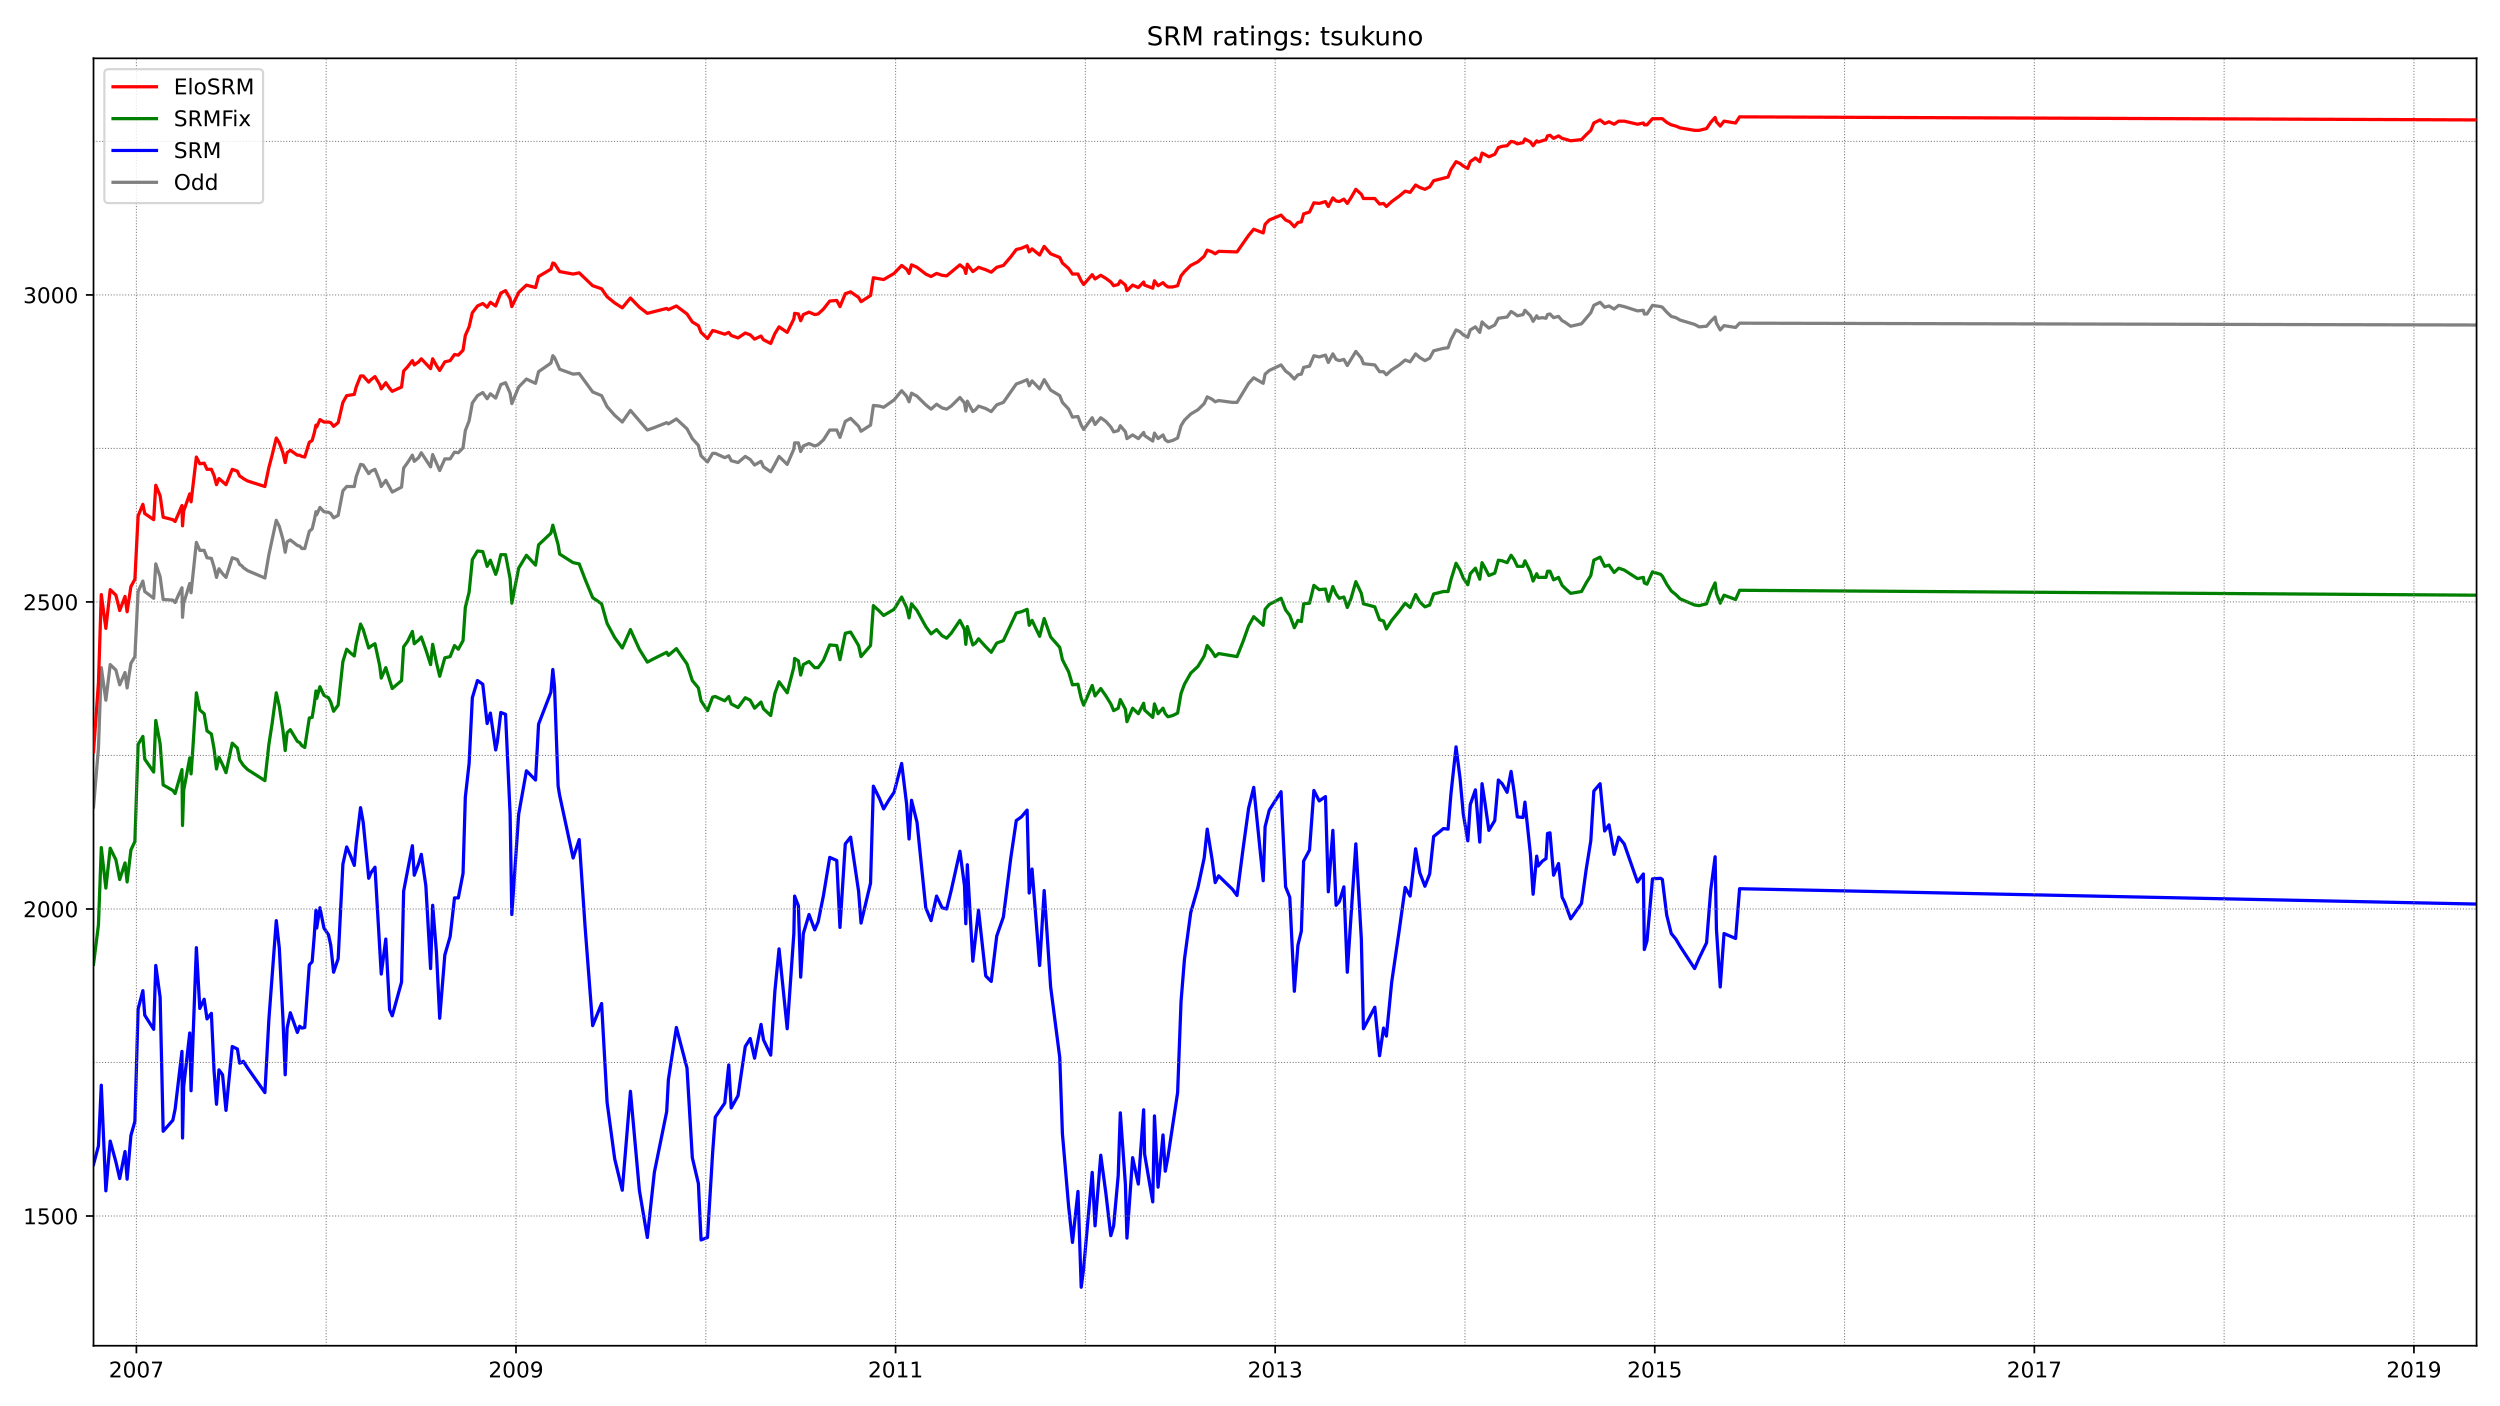 <?xml version="1.0" encoding="utf-8" standalone="no"?>
<!DOCTYPE svg PUBLIC "-//W3C//DTD SVG 1.1//EN"
  "http://www.w3.org/Graphics/SVG/1.1/DTD/svg11.dtd">
<!-- Created with matplotlib (https://matplotlib.org/) -->
<svg height="648pt" version="1.1" viewBox="0 0 1152 648" width="1152pt" xmlns="http://www.w3.org/2000/svg" xmlns:xlink="http://www.w3.org/1999/xlink">
 <defs>
  <style type="text/css">*{stroke-linecap:butt;stroke-linejoin:round;}</style>
 </defs>
 <g id="figure_1">
  <g id="patch_1">
   <path d="M 0 648 
L 1152 648 
L 1152 0 
L 0 0 
z
" style="fill:#ffffff;"/>
  </g>
  <g id="axes_1">
   <g id="patch_2">
    <path d="M 43.09 620.12 
L 1141.2 620.12 
L 1141.2 26.88 
L 43.09 26.88 
z
" style="fill:#ffffff;"/>
   </g>
   <g id="line2d_1">
    <path clip-path="url(#pfaadc621de)" d="M 43.09 371.885 
L 45.364 344.722 
L 46.676 307.655 
L 48.775 322.651 
L 50.786 306.24 
L 53.41 308.786 
L 55.159 315.577 
L 57.608 309.918 
L 58.57 316.992 
L 60.319 305.674 
L 62.156 302.561 
L 63.642 272.568 
L 65.829 267.758 
L 66.703 272.568 
L 70.814 275.681 
L 71.776 259.835 
L 73.787 265.778 
L 75.187 276.247 
L 79.647 276.53 
L 80.697 277.662 
L 82.446 273.7 
L 83.845 270.871 
L 84.107 284.452 
L 84.632 277.945 
L 87.431 268.89 
L 88.043 273.134 
L 90.492 249.932 
L 92.066 253.611 
L 94.077 253.611 
L 95.389 257.006 
L 97.401 257.289 
L 98.625 261.25 
L 99.762 266.06 
L 100.899 262.099 
L 102.561 264.363 
L 104.135 266.06 
L 107.021 257.006 
L 109.382 257.855 
L 110.432 260.118 
L 111.394 260.684 
L 112.094 261.533 
L 114.105 262.948 
L 122.064 266.343 
L 123.9 255.591 
L 127.311 239.746 
L 128.71 242.575 
L 130.372 248.517 
L 131.422 254.459 
L 132.296 249.649 
L 133.783 248.8 
L 137.019 251.347 
L 138.068 251.63 
L 139.118 252.762 
L 140.43 252.762 
L 142.529 244.839 
L 143.84 243.707 
L 144.802 239.746 
L 145.59 235.784 
L 145.939 237.199 
L 147.426 233.804 
L 149.263 235.784 
L 151.362 236.067 
L 152.411 236.633 
L 153.723 238.614 
L 155.822 237.482 
L 158.008 226.164 
L 159.758 224.183 
L 163.256 224.183 
L 164.13 219.656 
L 166.142 213.997 
L 167.366 214.28 
L 169.903 218.241 
L 170.952 217.11 
L 172.789 216.261 
L 174.975 221.637 
L 175.675 224.183 
L 177.774 221.354 
L 180.747 226.73 
L 185.033 224.466 
L 185.995 215.695 
L 187.831 213.148 
L 190.018 209.753 
L 190.892 212.582 
L 192.904 210.885 
L 194.128 208.621 
L 198.414 215.129 
L 199.376 209.47 
L 202.612 216.827 
L 204.973 211.45 
L 207.422 211.45 
L 209.433 208.338 
L 211.182 208.621 
L 213.369 206.357 
L 214.418 198.435 
L 216.167 193.907 
L 217.654 185.702 
L 220.015 182.306 
L 222.464 180.892 
L 224.476 183.721 
L 225.963 181.457 
L 228.411 183.438 
L 230.773 177.213 
L 232.959 176.364 
L 235.058 181.174 
L 235.845 185.985 
L 238.994 178.345 
L 242.579 174.667 
L 246.777 176.647 
L 248.177 171.271 
L 253.861 167.31 
L 254.736 163.914 
L 255.523 164.763 
L 257.884 170.139 
L 264.094 172.403 
L 266.892 172.12 
L 273.102 180.609 
L 277.212 182.306 
L 279.749 187.399 
L 283.247 191.361 
L 286.745 194.473 
L 290.506 189.097 
L 298.29 198.152 
L 301.525 197.02 
L 307.21 194.756 
L 307.997 195.322 
L 311.67 193.059 
L 316.568 197.586 
L 319.017 202.113 
L 321.815 205.225 
L 323.04 210.036 
L 326.013 212.865 
L 328.375 208.904 
L 329.599 208.904 
L 333.972 210.885 
L 335.809 210.036 
L 336.945 212.299 
L 340.094 213.148 
L 343.417 210.319 
L 345.691 211.733 
L 347.703 214.28 
L 350.676 212.582 
L 351.813 215.129 
L 355.137 217.392 
L 357.061 213.997 
L 358.985 210.319 
L 362.745 213.997 
L 365.806 206.923 
L 366.156 204.094 
L 367.905 204.094 
L 368.955 208.055 
L 370.179 205.508 
L 372.803 204.377 
L 375.427 205.508 
L 377.001 204.943 
L 379.45 202.679 
L 382.336 198.152 
L 385.572 198.152 
L 387.058 201.547 
L 389.507 194.19 
L 391.956 192.776 
L 395.629 196.454 
L 396.766 198.718 
L 401.139 195.888 
L 402.451 186.834 
L 405.249 187.116 
L 407.173 187.682 
L 411.984 184.287 
L 415.482 180.043 
L 417.756 182.589 
L 418.893 185.136 
L 420.03 181.174 
L 422.566 182.589 
L 426.589 186.551 
L 429.038 188.531 
L 431.574 186.268 
L 434.11 187.965 
L 436.209 188.531 
L 438.308 187.116 
L 442.331 183.155 
L 444.43 185.702 
L 445.042 189.38 
L 445.742 184.853 
L 448.278 189.663 
L 449.503 188.814 
L 450.902 187.116 
L 454.225 188.248 
L 456.762 189.663 
L 459.298 186.551 
L 462.359 185.419 
L 468.306 176.93 
L 470.667 176.081 
L 473.291 174.949 
L 474.253 177.779 
L 475.565 175.515 
L 479.063 179.194 
L 481.162 174.949 
L 484.136 179.76 
L 488.334 182.306 
L 489.558 185.419 
L 492.444 188.531 
L 494.193 192.21 
L 496.729 191.927 
L 498.216 195.888 
L 499.353 197.869 
L 503.289 192.493 
L 504.601 195.605 
L 507.224 192.493 
L 509.586 194.19 
L 511.859 196.737 
L 513.171 199.001 
L 515.27 198.435 
L 516.232 196.171 
L 518.594 199.001 
L 519.293 202.113 
L 521.917 200.415 
L 524.541 202.113 
L 526.99 199.283 
L 527.427 200.698 
L 531.187 203.245 
L 531.975 199.566 
L 533.636 202.113 
L 535.91 200.415 
L 536.96 202.679 
L 538.184 203.528 
L 540.37 202.962 
L 542.644 201.83 
L 544.219 196.171 
L 545.793 193.624 
L 548.679 190.795 
L 552.002 188.814 
L 554.888 185.985 
L 556.288 182.872 
L 558.562 184.004 
L 559.961 185.136 
L 561.535 184.57 
L 567.919 185.419 
L 570.018 185.419 
L 575.353 176.647 
L 577.715 174.101 
L 582.087 176.647 
L 582.962 172.403 
L 584.886 170.705 
L 590.308 168.159 
L 592.407 170.988 
L 594.331 172.403 
L 596.43 174.667 
L 598.092 172.686 
L 599.666 172.403 
L 600.716 169.29 
L 603.427 168.725 
L 605.438 163.914 
L 607.887 164.48 
L 610.773 163.631 
L 612.085 167.027 
L 614.184 163.065 
L 615.671 165.612 
L 617.158 166.178 
L 619.257 165.612 
L 620.831 168.442 
L 624.766 161.934 
L 627.303 165.046 
L 628.265 167.593 
L 633.512 168.159 
L 635.699 171.271 
L 637.535 171.271 
L 638.847 172.686 
L 641.296 170.422 
L 644.794 168.159 
L 647.505 165.895 
L 649.779 166.744 
L 652.315 163.065 
L 654.239 164.763 
L 656.601 166.178 
L 658.787 165.046 
L 660.624 161.651 
L 665.172 160.519 
L 667.271 160.236 
L 668.582 156.558 
L 670.944 152.03 
L 672.78 152.879 
L 674.267 154.294 
L 676.366 155.426 
L 677.503 152.03 
L 679.864 150.616 
L 681.876 153.162 
L 682.925 148.352 
L 684.062 149.484 
L 686.074 151.181 
L 688.785 149.767 
L 690.447 146.654 
L 694.47 146.088 
L 696.306 143.542 
L 697.706 144.391 
L 699.192 145.522 
L 701.816 144.956 
L 702.691 142.976 
L 705.227 145.522 
L 706.451 148.069 
L 708.113 145.522 
L 708.813 146.654 
L 710.737 146.371 
L 712.398 146.654 
L 713.098 144.956 
L 714.235 144.673 
L 715.897 146.371 
L 718.171 145.805 
L 719.832 147.786 
L 720.969 148.352 
L 723.768 150.333 
L 728.753 149.201 
L 733.038 144.108 
L 734.438 140.712 
L 737.324 139.297 
L 739.423 141.561 
L 741.434 140.995 
L 743.795 142.41 
L 745.894 140.712 
L 748.431 141.278 
L 754.553 143.259 
L 757.264 142.976 
L 757.701 144.673 
L 758.925 144.673 
L 761.462 140.712 
L 765.222 141.278 
L 766.01 141.561 
L 768.021 143.825 
L 770.12 145.805 
L 772.219 146.371 
L 774.23 147.503 
L 780.877 149.484 
L 782.976 150.616 
L 786.387 150.333 
L 788.311 148.069 
L 790.323 146.088 
L 790.935 148.918 
L 792.684 152.03 
L 794.433 150.05 
L 799.768 150.898 
L 801.604 148.918 
L 1141.2 149.767 
L 1141.2 149.767 
" style="fill:none;stroke:#808080;stroke-linecap:square;stroke-width:1.5;"/>
   </g>
   <g id="line2d_2">
    <path clip-path="url(#pfaadc621de)" d="M 43.09 536.564 
L 45.364 528.075 
L 46.676 500.063 
L 48.775 548.731 
L 50.786 525.812 
L 53.41 535.432 
L 55.159 543.072 
L 57.608 530.622 
L 58.57 543.355 
L 60.319 523.265 
L 62.156 516.757 
L 63.642 464.977 
L 65.829 456.488 
L 66.703 467.806 
L 70.814 474.314 
L 71.776 444.887 
L 73.787 459.601 
L 75.187 521.284 
L 79.647 516.191 
L 80.697 511.098 
L 83.845 484.5 
L 84.107 524.397 
L 84.632 500.629 
L 87.431 476.012 
L 88.043 502.609 
L 90.492 436.681 
L 92.066 464.694 
L 94.077 460.449 
L 95.389 469.504 
L 97.401 466.957 
L 98.625 493.272 
L 99.762 508.834 
L 100.899 492.989 
L 102.561 495.253 
L 104.135 511.664 
L 107.021 482.237 
L 109.382 483.369 
L 110.432 489.877 
L 111.394 489.594 
L 112.094 489.028 
L 114.105 492.14 
L 122.064 503.458 
L 123.9 469.787 
L 127.311 424.231 
L 128.71 436.964 
L 130.372 469.221 
L 131.422 495.253 
L 132.296 473.748 
L 133.783 466.674 
L 137.019 475.729 
L 138.068 472.899 
L 139.118 473.748 
L 140.43 473.465 
L 142.529 444.604 
L 143.84 443.189 
L 144.802 431.305 
L 145.59 419.421 
L 145.939 427.627 
L 147.426 418.289 
L 149.263 427.627 
L 151.362 430.739 
L 152.411 435.55 
L 153.723 447.999 
L 155.822 441.775 
L 158.008 398.2 
L 159.758 390.277 
L 161.507 394.238 
L 163.256 398.766 
L 164.13 388.862 
L 166.142 372.168 
L 167.366 378.959 
L 169.903 404.708 
L 170.952 402.161 
L 172.789 399.614 
L 175.675 448.848 
L 177.774 432.72 
L 179.523 465.26 
L 180.747 468.089 
L 185.033 452.527 
L 185.995 410.65 
L 190.018 389.711 
L 190.892 403.293 
L 192.904 397.917 
L 194.128 393.672 
L 196.227 408.103 
L 198.414 446.302 
L 199.376 417.158 
L 201.125 438.945 
L 202.612 469.221 
L 204.973 440.077 
L 207.422 431.588 
L 209.433 413.762 
L 211.182 413.762 
L 213.369 402.444 
L 214.418 367.358 
L 216.167 351.795 
L 217.654 321.519 
L 220.015 313.597 
L 222.464 315.294 
L 224.476 333.403 
L 225.963 328.593 
L 228.411 345.57 
L 229.198 341.609 
L 230.773 328.31 
L 232.959 329.159 
L 235.058 375.28 
L 235.845 421.402 
L 238.994 375.28 
L 242.579 355.191 
L 246.777 359.435 
L 248.177 333.686 
L 253.861 318.973 
L 254.736 308.503 
L 255.523 316.426 
L 257.185 362.265 
L 257.884 366.509 
L 264.094 395.37 
L 266.892 386.882 
L 269.604 427.061 
L 273.102 472.616 
L 277.212 462.43 
L 279.749 507.986 
L 283.247 534.017 
L 286.745 548.448 
L 290.506 502.892 
L 294.616 548.448 
L 298.29 570.235 
L 301.525 540.242 
L 307.21 512.23 
L 307.997 497.516 
L 311.67 473.465 
L 316.568 492.14 
L 319.017 533.451 
L 321.815 545.335 
L 323.04 571.367 
L 326.013 570.235 
L 328.375 531.188 
L 329.599 514.776 
L 333.972 508.269 
L 335.809 490.725 
L 336.945 510.532 
L 340.094 504.873 
L 343.417 482.237 
L 345.691 478.558 
L 347.703 487.613 
L 350.676 472.051 
L 351.813 479.124 
L 355.137 486.198 
L 357.061 456.771 
L 358.985 437.247 
L 362.745 474.031 
L 365.806 430.173 
L 366.156 412.913 
L 367.905 417.441 
L 368.955 450.263 
L 370.179 430.173 
L 372.803 421.402 
L 375.427 428.476 
L 377.001 424.797 
L 379.45 412.63 
L 382.336 395.087 
L 385.572 396.502 
L 387.058 427.344 
L 389.507 388.862 
L 391.956 385.75 
L 395.629 410.65 
L 396.766 425.363 
L 401.139 406.971 
L 402.451 362.265 
L 405.249 367.924 
L 407.173 372.734 
L 409.535 368.773 
L 411.984 365.094 
L 415.482 351.795 
L 417.756 370.47 
L 418.893 386.599 
L 420.03 368.773 
L 422.566 378.959 
L 426.589 418.289 
L 429.038 424.231 
L 431.574 412.913 
L 434.11 418.289 
L 436.209 418.855 
L 438.308 410.367 
L 442.331 392.258 
L 444.43 408.103 
L 445.042 425.646 
L 445.742 398.483 
L 448.278 442.906 
L 450.902 419.421 
L 454.225 449.697 
L 456.762 452.244 
L 459.298 431.305 
L 462.359 422.534 
L 465.77 395.37 
L 468.306 378.11 
L 470.667 376.412 
L 473.291 373.3 
L 474.253 411.498 
L 475.565 400.463 
L 479.063 444.887 
L 481.162 410.367 
L 484.136 454.79 
L 488.334 487.33 
L 489.558 522.416 
L 492.444 556.088 
L 494.193 572.499 
L 496.729 549.014 
L 498.216 593.155 
L 499.353 584.383 
L 503.289 540.242 
L 504.601 564.859 
L 507.224 532.32 
L 509.586 549.863 
L 511.859 569.386 
L 513.171 564.859 
L 515.27 541.657 
L 516.232 512.796 
L 518.594 545.901 
L 519.293 570.518 
L 521.917 533.451 
L 524.541 545.618 
L 526.99 511.381 
L 527.427 531.754 
L 531.187 553.824 
L 531.975 514.211 
L 533.636 547.033 
L 535.91 522.982 
L 536.96 539.676 
L 538.184 533.168 
L 542.644 503.458 
L 544.219 461.581 
L 545.793 442.057 
L 548.679 420.553 
L 552.002 408.952 
L 554.888 395.37 
L 556.288 382.071 
L 558.562 396.219 
L 559.961 406.688 
L 561.535 403.576 
L 567.919 409.801 
L 570.018 412.63 
L 572.73 391.692 
L 575.353 372.451 
L 577.715 362.831 
L 582.087 405.839 
L 582.962 380.94 
L 584.886 373.3 
L 590.308 364.811 
L 592.407 408.669 
L 594.331 413.479 
L 596.43 456.771 
L 598.092 435.55 
L 599.666 429.042 
L 600.716 396.785 
L 603.427 391.692 
L 605.438 364.245 
L 607.887 369.055 
L 610.773 367.075 
L 612.085 410.933 
L 614.184 382.637 
L 615.671 417.158 
L 617.158 415.46 
L 619.257 408.669 
L 620.831 447.999 
L 624.766 388.862 
L 627.303 432.72 
L 628.265 474.031 
L 633.512 464.128 
L 635.699 486.481 
L 637.535 473.748 
L 638.847 477.427 
L 641.296 452.527 
L 644.794 428.476 
L 647.505 408.952 
L 649.779 412.913 
L 652.315 391.126 
L 654.239 402.161 
L 656.601 408.386 
L 658.787 402.727 
L 660.624 385.467 
L 665.172 381.788 
L 667.271 382.071 
L 668.582 365.943 
L 670.944 344.156 
L 672.78 358.586 
L 674.267 374.998 
L 676.366 387.447 
L 677.503 370.753 
L 679.864 363.962 
L 681.876 388.013 
L 682.925 361.133 
L 684.062 368.49 
L 686.074 382.637 
L 688.785 378.11 
L 690.447 359.435 
L 692.196 361.133 
L 694.47 365.094 
L 696.306 355.474 
L 697.706 364.811 
L 699.192 376.412 
L 701.816 376.695 
L 702.691 369.621 
L 705.227 393.672 
L 706.451 412.064 
L 708.113 394.521 
L 708.813 399.049 
L 710.737 396.785 
L 712.398 395.653 
L 713.098 384.052 
L 714.235 383.769 
L 715.897 403.293 
L 718.171 397.917 
L 719.832 413.479 
L 720.969 415.743 
L 723.768 423.383 
L 728.753 416.309 
L 730.939 400.463 
L 733.038 387.447 
L 734.438 364.528 
L 737.324 361.133 
L 739.423 382.92 
L 741.434 380.091 
L 743.795 393.672 
L 745.894 385.75 
L 748.431 388.862 
L 754.553 406.405 
L 757.264 402.727 
L 757.701 437.53 
L 758.925 433.569 
L 761.462 404.991 
L 765.222 404.708 
L 766.01 405.274 
L 768.021 421.685 
L 770.12 430.173 
L 772.219 432.72 
L 774.23 436.115 
L 780.877 446.302 
L 782.976 441.492 
L 786.387 434.418 
L 788.311 410.084 
L 790.323 394.804 
L 790.935 428.193 
L 792.684 454.79 
L 794.433 430.173 
L 799.768 432.437 
L 801.604 409.518 
L 1141.2 416.592 
L 1141.2 416.592 
" style="fill:none;stroke:#0000ff;stroke-linecap:square;stroke-width:1.5;"/>
   </g>
   <g id="matplotlib.axis_1">
    <g id="xtick_1">
     <g id="line2d_3">
      <defs>
       <path d="M 0 0 
L 0 3.5 
" id="m2c8150d465" style="stroke:#000000;stroke-width:0.8;"/>
      </defs>
      <g>
       <use style="stroke:#000000;stroke-width:0.8;" x="62.855" xlink:href="#m2c8150d465" y="620.12"/>
      </g>
     </g>
     <g id="text_1">
      <!-- 2007 -->
      <g transform="translate(50.13 634.718)scale(0.1 -0.1)">
       <defs>
        <path d="M 19.188 8.297 
L 53.609 8.297 
L 53.609 0 
L 7.328 0 
L 7.328 8.297 
Q 12.938 14.109 22.625 23.891 
Q 32.328 33.688 34.812 36.531 
Q 39.547 41.844 41.422 45.531 
Q 43.312 49.219 43.312 52.781 
Q 43.312 58.594 39.234 62.25 
Q 35.156 65.922 28.609 65.922 
Q 23.969 65.922 18.812 64.312 
Q 13.672 62.703 7.812 59.422 
L 7.812 69.391 
Q 13.766 71.781 18.938 73 
Q 24.125 74.219 28.422 74.219 
Q 39.75 74.219 46.484 68.547 
Q 53.219 62.891 53.219 53.422 
Q 53.219 48.922 51.531 44.891 
Q 49.859 40.875 45.406 35.406 
Q 44.188 33.984 37.641 27.219 
Q 31.109 20.453 19.188 8.297 
z
" id="DejaVuSans-50"/>
        <path d="M 31.781 66.406 
Q 24.172 66.406 20.328 58.906 
Q 16.5 51.422 16.5 36.375 
Q 16.5 21.391 20.328 13.891 
Q 24.172 6.391 31.781 6.391 
Q 39.453 6.391 43.281 13.891 
Q 47.125 21.391 47.125 36.375 
Q 47.125 51.422 43.281 58.906 
Q 39.453 66.406 31.781 66.406 
z
M 31.781 74.219 
Q 44.047 74.219 50.516 64.516 
Q 56.984 54.828 56.984 36.375 
Q 56.984 17.969 50.516 8.266 
Q 44.047 -1.422 31.781 -1.422 
Q 19.531 -1.422 13.062 8.266 
Q 6.594 17.969 6.594 36.375 
Q 6.594 54.828 13.062 64.516 
Q 19.531 74.219 31.781 74.219 
z
" id="DejaVuSans-48"/>
        <path d="M 8.203 72.906 
L 55.078 72.906 
L 55.078 68.703 
L 28.609 0 
L 18.312 0 
L 43.219 64.594 
L 8.203 64.594 
z
" id="DejaVuSans-55"/>
       </defs>
       <use xlink:href="#DejaVuSans-50"/>
       <use x="63.623" xlink:href="#DejaVuSans-48"/>
       <use x="127.246" xlink:href="#DejaVuSans-48"/>
       <use x="190.869" xlink:href="#DejaVuSans-55"/>
      </g>
     </g>
    </g>
    <g id="xtick_2">
     <g id="line2d_4">
      <g>
       <use style="stroke:#000000;stroke-width:0.8;" x="237.769" xlink:href="#m2c8150d465" y="620.12"/>
      </g>
     </g>
     <g id="text_2">
      <!-- 2009 -->
      <g transform="translate(225.044 634.718)scale(0.1 -0.1)">
       <defs>
        <path d="M 10.984 1.516 
L 10.984 10.5 
Q 14.703 8.734 18.5 7.812 
Q 22.312 6.891 25.984 6.891 
Q 35.75 6.891 40.891 13.453 
Q 46.047 20.016 46.781 33.406 
Q 43.953 29.203 39.594 26.953 
Q 35.25 24.703 29.984 24.703 
Q 19.047 24.703 12.672 31.312 
Q 6.297 37.938 6.297 49.422 
Q 6.297 60.641 12.938 67.422 
Q 19.578 74.219 30.609 74.219 
Q 43.266 74.219 49.922 64.516 
Q 56.594 54.828 56.594 36.375 
Q 56.594 19.141 48.406 8.859 
Q 40.234 -1.422 26.422 -1.422 
Q 22.703 -1.422 18.891 -0.688 
Q 15.094 0.047 10.984 1.516 
z
M 30.609 32.422 
Q 37.25 32.422 41.125 36.953 
Q 45.016 41.5 45.016 49.422 
Q 45.016 57.281 41.125 61.844 
Q 37.25 66.406 30.609 66.406 
Q 23.969 66.406 20.094 61.844 
Q 16.219 57.281 16.219 49.422 
Q 16.219 41.5 20.094 36.953 
Q 23.969 32.422 30.609 32.422 
z
" id="DejaVuSans-57"/>
       </defs>
       <use xlink:href="#DejaVuSans-50"/>
       <use x="63.623" xlink:href="#DejaVuSans-48"/>
       <use x="127.246" xlink:href="#DejaVuSans-48"/>
       <use x="190.869" xlink:href="#DejaVuSans-57"/>
      </g>
     </g>
    </g>
    <g id="xtick_3">
     <g id="line2d_5">
      <g>
       <use style="stroke:#000000;stroke-width:0.8;" x="412.683" xlink:href="#m2c8150d465" y="620.12"/>
      </g>
     </g>
     <g id="text_3">
      <!-- 2011 -->
      <g transform="translate(399.958 634.718)scale(0.1 -0.1)">
       <defs>
        <path d="M 12.406 8.297 
L 28.516 8.297 
L 28.516 63.922 
L 10.984 60.406 
L 10.984 69.391 
L 28.422 72.906 
L 38.281 72.906 
L 38.281 8.297 
L 54.391 8.297 
L 54.391 0 
L 12.406 0 
z
" id="DejaVuSans-49"/>
       </defs>
       <use xlink:href="#DejaVuSans-50"/>
       <use x="63.623" xlink:href="#DejaVuSans-48"/>
       <use x="127.246" xlink:href="#DejaVuSans-49"/>
       <use x="190.869" xlink:href="#DejaVuSans-49"/>
      </g>
     </g>
    </g>
    <g id="xtick_4">
     <g id="line2d_6">
      <g>
       <use style="stroke:#000000;stroke-width:0.8;" x="587.597" xlink:href="#m2c8150d465" y="620.12"/>
      </g>
     </g>
     <g id="text_4">
      <!-- 2013 -->
      <g transform="translate(574.872 634.718)scale(0.1 -0.1)">
       <defs>
        <path d="M 40.578 39.312 
Q 47.656 37.797 51.625 33 
Q 55.609 28.219 55.609 21.188 
Q 55.609 10.406 48.188 4.484 
Q 40.766 -1.422 27.094 -1.422 
Q 22.516 -1.422 17.656 -0.516 
Q 12.797 0.391 7.625 2.203 
L 7.625 11.719 
Q 11.719 9.328 16.594 8.109 
Q 21.484 6.891 26.812 6.891 
Q 36.078 6.891 40.938 10.547 
Q 45.797 14.203 45.797 21.188 
Q 45.797 27.641 41.281 31.266 
Q 36.766 34.906 28.719 34.906 
L 20.219 34.906 
L 20.219 43.016 
L 29.109 43.016 
Q 36.375 43.016 40.234 45.922 
Q 44.094 48.828 44.094 54.297 
Q 44.094 59.906 40.109 62.906 
Q 36.141 65.922 28.719 65.922 
Q 24.656 65.922 20.016 65.031 
Q 15.375 64.156 9.812 62.312 
L 9.812 71.094 
Q 15.438 72.656 20.344 73.438 
Q 25.25 74.219 29.594 74.219 
Q 40.828 74.219 47.359 69.109 
Q 53.906 64.016 53.906 55.328 
Q 53.906 49.266 50.438 45.094 
Q 46.969 40.922 40.578 39.312 
z
" id="DejaVuSans-51"/>
       </defs>
       <use xlink:href="#DejaVuSans-50"/>
       <use x="63.623" xlink:href="#DejaVuSans-48"/>
       <use x="127.246" xlink:href="#DejaVuSans-49"/>
       <use x="190.869" xlink:href="#DejaVuSans-51"/>
      </g>
     </g>
    </g>
    <g id="xtick_5">
     <g id="line2d_7">
      <g>
       <use style="stroke:#000000;stroke-width:0.8;" x="762.511" xlink:href="#m2c8150d465" y="620.12"/>
      </g>
     </g>
     <g id="text_5">
      <!-- 2015 -->
      <g transform="translate(749.786 634.718)scale(0.1 -0.1)">
       <defs>
        <path d="M 10.797 72.906 
L 49.516 72.906 
L 49.516 64.594 
L 19.828 64.594 
L 19.828 46.734 
Q 21.969 47.469 24.109 47.828 
Q 26.266 48.188 28.422 48.188 
Q 40.625 48.188 47.75 41.5 
Q 54.891 34.812 54.891 23.391 
Q 54.891 11.625 47.562 5.094 
Q 40.234 -1.422 26.906 -1.422 
Q 22.312 -1.422 17.547 -0.641 
Q 12.797 0.141 7.719 1.703 
L 7.719 11.625 
Q 12.109 9.234 16.797 8.062 
Q 21.484 6.891 26.703 6.891 
Q 35.156 6.891 40.078 11.328 
Q 45.016 15.766 45.016 23.391 
Q 45.016 31 40.078 35.438 
Q 35.156 39.891 26.703 39.891 
Q 22.75 39.891 18.812 39.016 
Q 14.891 38.141 10.797 36.281 
z
" id="DejaVuSans-53"/>
       </defs>
       <use xlink:href="#DejaVuSans-50"/>
       <use x="63.623" xlink:href="#DejaVuSans-48"/>
       <use x="127.246" xlink:href="#DejaVuSans-49"/>
       <use x="190.869" xlink:href="#DejaVuSans-53"/>
      </g>
     </g>
    </g>
    <g id="xtick_6">
     <g id="line2d_8">
      <g>
       <use style="stroke:#000000;stroke-width:0.8;" x="937.425" xlink:href="#m2c8150d465" y="620.12"/>
      </g>
     </g>
     <g id="text_6">
      <!-- 2017 -->
      <g transform="translate(924.7 634.718)scale(0.1 -0.1)">
       <use xlink:href="#DejaVuSans-50"/>
       <use x="63.623" xlink:href="#DejaVuSans-48"/>
       <use x="127.246" xlink:href="#DejaVuSans-49"/>
       <use x="190.869" xlink:href="#DejaVuSans-55"/>
      </g>
     </g>
    </g>
    <g id="xtick_7">
     <g id="line2d_9">
      <g>
       <use style="stroke:#000000;stroke-width:0.8;" x="1112.339" xlink:href="#m2c8150d465" y="620.12"/>
      </g>
     </g>
     <g id="text_7">
      <!-- 2019 -->
      <g transform="translate(1099.614 634.718)scale(0.1 -0.1)">
       <use xlink:href="#DejaVuSans-50"/>
       <use x="63.623" xlink:href="#DejaVuSans-48"/>
       <use x="127.246" xlink:href="#DejaVuSans-49"/>
       <use x="190.869" xlink:href="#DejaVuSans-57"/>
      </g>
     </g>
    </g>
   </g>
   <g id="matplotlib.axis_2">
    <g id="ytick_1">
     <g id="line2d_10">
      <defs>
       <path d="M 0 0 
L -3.5 0 
" id="m3741c4c379" style="stroke:#000000;stroke-width:0.8;"/>
      </defs>
      <g>
       <use style="stroke:#000000;stroke-width:0.8;" x="43.09" xlink:href="#m3741c4c379" y="560.332"/>
      </g>
     </g>
     <g id="text_8">
      <!-- 1500 -->
      <g transform="translate(10.64 564.131)scale(0.1 -0.1)">
       <use xlink:href="#DejaVuSans-49"/>
       <use x="63.623" xlink:href="#DejaVuSans-53"/>
       <use x="127.246" xlink:href="#DejaVuSans-48"/>
       <use x="190.869" xlink:href="#DejaVuSans-48"/>
      </g>
     </g>
    </g>
    <g id="ytick_2">
     <g id="line2d_11">
      <g>
       <use style="stroke:#000000;stroke-width:0.8;" x="43.09" xlink:href="#m3741c4c379" y="418.855"/>
      </g>
     </g>
     <g id="text_9">
      <!-- 2000 -->
      <g transform="translate(10.64 422.654)scale(0.1 -0.1)">
       <use xlink:href="#DejaVuSans-50"/>
       <use x="63.623" xlink:href="#DejaVuSans-48"/>
       <use x="127.246" xlink:href="#DejaVuSans-48"/>
       <use x="190.869" xlink:href="#DejaVuSans-48"/>
      </g>
     </g>
    </g>
    <g id="ytick_3">
     <g id="line2d_12">
      <g>
       <use style="stroke:#000000;stroke-width:0.8;" x="43.09" xlink:href="#m3741c4c379" y="277.379"/>
      </g>
     </g>
     <g id="text_10">
      <!-- 2500 -->
      <g transform="translate(10.64 281.178)scale(0.1 -0.1)">
       <use xlink:href="#DejaVuSans-50"/>
       <use x="63.623" xlink:href="#DejaVuSans-53"/>
       <use x="127.246" xlink:href="#DejaVuSans-48"/>
       <use x="190.869" xlink:href="#DejaVuSans-48"/>
      </g>
     </g>
    </g>
    <g id="ytick_4">
     <g id="line2d_13">
      <g>
       <use style="stroke:#000000;stroke-width:0.8;" x="43.09" xlink:href="#m3741c4c379" y="135.902"/>
      </g>
     </g>
     <g id="text_11">
      <!-- 3000 -->
      <g transform="translate(10.64 139.701)scale(0.1 -0.1)">
       <use xlink:href="#DejaVuSans-51"/>
       <use x="63.623" xlink:href="#DejaVuSans-48"/>
       <use x="127.246" xlink:href="#DejaVuSans-48"/>
       <use x="190.869" xlink:href="#DejaVuSans-48"/>
      </g>
     </g>
    </g>
   </g>
   <g id="line2d_14">
    <path clip-path="url(#pfaadc621de)" d="M 43.09 444.321 
L 45.364 426.212 
L 46.676 390.56 
L 48.775 409.235 
L 50.786 390.843 
L 53.41 396.219 
L 55.159 405.274 
L 57.608 397.634 
L 58.57 406.405 
L 60.319 391.692 
L 62.156 387.73 
L 63.642 343.024 
L 65.829 339.345 
L 66.703 349.815 
L 70.814 355.757 
L 71.776 331.989 
L 73.787 342.741 
L 75.187 361.699 
L 79.647 364.245 
L 80.697 365.66 
L 83.845 354.625 
L 84.107 380.374 
L 84.632 364.245 
L 87.431 349.249 
L 88.043 356.606 
L 88.917 344.156 
L 90.492 319.256 
L 92.066 327.178 
L 94.077 328.876 
L 95.389 336.799 
L 97.401 338.214 
L 98.625 345.004 
L 99.762 354.342 
L 100.899 348.966 
L 102.561 352.361 
L 104.135 356.04 
L 107.021 342.458 
L 109.382 344.722 
L 110.432 350.098 
L 112.094 352.644 
L 114.105 354.625 
L 122.064 359.718 
L 123.9 343.024 
L 125.387 333.403 
L 127.311 319.256 
L 128.71 325.481 
L 130.372 336.516 
L 131.422 345.853 
L 132.296 337.648 
L 133.783 336.233 
L 137.019 341.609 
L 138.068 342.175 
L 139.118 343.59 
L 140.43 344.439 
L 142.529 330.857 
L 143.84 330.574 
L 144.802 324.632 
L 145.59 318.407 
L 145.939 321.802 
L 147.426 316.426 
L 149.263 320.388 
L 151.362 321.519 
L 152.411 323.5 
L 153.723 327.744 
L 155.822 324.915 
L 158.008 304.825 
L 159.758 299.166 
L 161.507 300.864 
L 163.256 302.278 
L 164.13 296.619 
L 166.142 287.565 
L 167.366 290.112 
L 169.903 298.6 
L 170.952 297.751 
L 172.789 296.619 
L 174.975 306.806 
L 175.675 312.465 
L 177.774 307.655 
L 180.747 317.275 
L 185.033 313.597 
L 185.995 298.034 
L 187.831 295.488 
L 190.018 290.96 
L 190.892 296.619 
L 192.904 294.922 
L 194.128 293.507 
L 196.227 299.449 
L 198.414 306.24 
L 199.376 296.902 
L 201.125 305.391 
L 202.612 311.616 
L 204.973 303.127 
L 207.422 302.561 
L 209.433 297.468 
L 211.182 299.166 
L 213.369 295.205 
L 214.418 279.925 
L 216.167 272.851 
L 217.654 257.855 
L 220.015 253.893 
L 222.464 254.176 
L 224.476 260.967 
L 225.963 258.138 
L 228.411 264.646 
L 229.198 262.382 
L 230.773 255.591 
L 232.959 255.591 
L 235.058 266.626 
L 235.845 277.945 
L 238.994 261.816 
L 242.579 255.874 
L 246.777 260.401 
L 248.177 251.064 
L 253.861 245.688 
L 254.736 242.009 
L 257.185 251.064 
L 257.884 255.308 
L 264.094 259.27 
L 266.892 259.835 
L 269.604 266.909 
L 273.102 275.398 
L 277.212 278.227 
L 279.749 287.282 
L 283.247 293.79 
L 286.745 298.6 
L 290.506 290.112 
L 294.616 299.166 
L 298.29 305.108 
L 301.525 303.41 
L 307.21 300.581 
L 307.997 301.996 
L 311.67 298.883 
L 316.568 305.957 
L 319.017 313.597 
L 321.815 316.992 
L 323.04 322.934 
L 326.013 327.461 
L 328.375 321.236 
L 329.599 320.953 
L 333.972 322.934 
L 335.809 320.953 
L 336.945 324.349 
L 340.094 326.047 
L 343.417 321.519 
L 345.691 322.651 
L 347.703 326.33 
L 350.676 323.5 
L 351.813 326.612 
L 355.137 329.725 
L 357.061 319.539 
L 358.985 314.163 
L 362.745 319.256 
L 365.806 307.372 
L 366.156 303.41 
L 367.905 304.542 
L 368.955 311.05 
L 370.179 306.24 
L 372.803 304.825 
L 375.427 307.655 
L 377.001 307.655 
L 379.45 304.259 
L 382.336 297.185 
L 385.572 297.468 
L 387.058 303.976 
L 389.507 291.809 
L 391.956 291.243 
L 395.629 297.468 
L 396.766 302.561 
L 401.139 297.468 
L 402.451 279.076 
L 405.249 281.623 
L 407.173 283.604 
L 411.984 280.774 
L 415.482 275.115 
L 417.756 279.925 
L 418.893 284.735 
L 420.03 278.227 
L 422.566 281.34 
L 426.589 288.697 
L 429.038 292.092 
L 431.574 290.112 
L 434.11 292.941 
L 436.209 294.073 
L 438.308 291.809 
L 442.331 285.867 
L 444.43 290.112 
L 445.042 296.902 
L 445.742 288.697 
L 448.278 297.185 
L 449.503 296.336 
L 450.902 294.356 
L 454.225 298.034 
L 456.762 300.581 
L 459.298 296.336 
L 462.359 295.205 
L 468.306 282.472 
L 470.667 281.906 
L 473.291 280.774 
L 474.253 288.131 
L 475.565 285.867 
L 479.063 293.224 
L 481.162 285.018 
L 484.136 293.507 
L 488.334 298.317 
L 489.558 303.976 
L 492.444 309.635 
L 494.193 315.577 
L 496.729 315.294 
L 498.216 321.802 
L 499.353 324.915 
L 503.289 315.86 
L 504.601 320.67 
L 507.224 317.275 
L 509.586 320.67 
L 511.859 324.349 
L 513.171 327.461 
L 515.27 326.33 
L 516.232 322.368 
L 518.594 326.895 
L 519.293 332.555 
L 521.917 326.33 
L 524.541 328.876 
L 526.99 324.066 
L 527.427 327.178 
L 531.187 330.574 
L 531.975 324.349 
L 533.636 328.876 
L 535.91 326.33 
L 536.96 328.876 
L 538.184 330.291 
L 540.37 329.725 
L 542.644 328.593 
L 544.219 319.539 
L 545.793 315.294 
L 548.679 310.201 
L 552.002 307.089 
L 554.888 302.278 
L 556.288 297.468 
L 558.562 300.298 
L 559.961 302.561 
L 561.535 301.147 
L 570.018 302.561 
L 572.73 295.771 
L 575.353 288.414 
L 577.715 284.169 
L 582.087 288.131 
L 582.962 280.774 
L 584.886 278.51 
L 590.308 275.681 
L 592.407 281.057 
L 594.331 283.604 
L 596.43 289.263 
L 598.092 285.867 
L 599.666 286.433 
L 600.716 278.227 
L 603.427 277.945 
L 605.438 269.739 
L 607.887 271.72 
L 610.773 271.437 
L 612.085 277.096 
L 614.184 270.305 
L 615.671 273.7 
L 617.158 275.681 
L 619.257 275.115 
L 620.831 279.925 
L 622.493 275.964 
L 624.766 268.041 
L 627.303 273.417 
L 628.265 278.227 
L 633.512 279.642 
L 635.699 285.584 
L 637.535 286.15 
L 638.847 289.829 
L 641.296 285.867 
L 644.794 281.623 
L 647.505 277.945 
L 649.779 279.925 
L 652.315 273.983 
L 654.239 277.379 
L 656.601 279.642 
L 658.787 278.793 
L 660.624 273.7 
L 665.172 272.568 
L 667.271 272.568 
L 668.582 267.192 
L 670.944 259.553 
L 672.78 262.665 
L 674.267 266.343 
L 676.366 269.456 
L 677.503 264.363 
L 679.864 261.816 
L 681.876 266.909 
L 682.925 259.27 
L 684.062 261.25 
L 686.074 265.212 
L 688.785 264.08 
L 690.447 258.138 
L 692.196 258.421 
L 694.47 259.27 
L 696.306 255.874 
L 697.706 257.855 
L 699.192 260.967 
L 701.816 260.967 
L 702.691 258.421 
L 705.227 263.514 
L 706.451 267.758 
L 708.113 264.363 
L 708.813 266.06 
L 712.398 266.06 
L 713.098 263.231 
L 714.235 263.231 
L 715.897 267.192 
L 718.171 266.06 
L 719.832 269.739 
L 720.969 270.871 
L 723.768 273.417 
L 728.753 272.568 
L 730.939 268.607 
L 733.038 265.212 
L 734.438 258.138 
L 737.324 256.723 
L 739.423 260.967 
L 741.434 260.401 
L 743.795 263.797 
L 745.894 261.816 
L 748.431 262.665 
L 754.553 266.626 
L 757.264 266.06 
L 757.701 268.607 
L 758.925 269.173 
L 761.462 263.514 
L 765.222 264.646 
L 766.01 265.495 
L 768.021 269.173 
L 770.12 272.285 
L 772.219 273.983 
L 774.23 275.964 
L 780.877 278.793 
L 782.976 279.076 
L 786.387 278.227 
L 788.311 272.851 
L 790.323 268.607 
L 790.935 273.417 
L 792.684 277.945 
L 794.433 274.266 
L 799.768 276.247 
L 801.604 272.002 
L 1141.2 274.266 
L 1141.2 274.266 
" style="fill:none;stroke:#008000;stroke-linecap:square;stroke-width:1.5;"/>
   </g>
   <g id="line2d_15">
    <path clip-path="url(#pfaadc621de)" d="M 43.09 560.332 
L 1141.2 560.332 
" style="fill:none;stroke:#808080;stroke-dasharray:0.5,0.825;stroke-dashoffset:0;stroke-width:0.5;"/>
   </g>
   <g id="line2d_16">
    <path clip-path="url(#pfaadc621de)" d="M 43.09 489.594 
L 1141.2 489.594 
" style="fill:none;stroke:#808080;stroke-dasharray:0.5,0.825;stroke-dashoffset:0;stroke-width:0.5;"/>
   </g>
   <g id="line2d_17">
    <path clip-path="url(#pfaadc621de)" d="M 43.09 418.855 
L 1141.2 418.855 
" style="fill:none;stroke:#808080;stroke-dasharray:0.5,0.825;stroke-dashoffset:0;stroke-width:0.5;"/>
   </g>
   <g id="line2d_18">
    <path clip-path="url(#pfaadc621de)" d="M 43.09 348.117 
L 1141.2 348.117 
" style="fill:none;stroke:#808080;stroke-dasharray:0.5,0.825;stroke-dashoffset:0;stroke-width:0.5;"/>
   </g>
   <g id="line2d_19">
    <path clip-path="url(#pfaadc621de)" d="M 43.09 277.379 
L 1141.2 277.379 
" style="fill:none;stroke:#808080;stroke-dasharray:0.5,0.825;stroke-dashoffset:0;stroke-width:0.5;"/>
   </g>
   <g id="line2d_20">
    <path clip-path="url(#pfaadc621de)" d="M 43.09 206.64 
L 1141.2 206.64 
" style="fill:none;stroke:#808080;stroke-dasharray:0.5,0.825;stroke-dashoffset:0;stroke-width:0.5;"/>
   </g>
   <g id="line2d_21">
    <path clip-path="url(#pfaadc621de)" d="M 43.09 135.902 
L 1141.2 135.902 
" style="fill:none;stroke:#808080;stroke-dasharray:0.5,0.825;stroke-dashoffset:0;stroke-width:0.5;"/>
   </g>
   <g id="line2d_22">
    <path clip-path="url(#pfaadc621de)" d="M 43.09 65.164 
L 1141.2 65.164 
" style="fill:none;stroke:#808080;stroke-dasharray:0.5,0.825;stroke-dashoffset:0;stroke-width:0.5;"/>
   </g>
   <g id="line2d_23">
    <path clip-path="url(#pfaadc621de)" d="M 62.855 620.12 
L 62.855 26.88 
" style="fill:none;stroke:#808080;stroke-dasharray:0.5,0.825;stroke-dashoffset:0;stroke-width:0.5;"/>
   </g>
   <g id="line2d_24">
    <path clip-path="url(#pfaadc621de)" d="M 150.312 620.12 
L 150.312 26.88 
" style="fill:none;stroke:#808080;stroke-dasharray:0.5,0.825;stroke-dashoffset:0;stroke-width:0.5;"/>
   </g>
   <g id="line2d_25">
    <path clip-path="url(#pfaadc621de)" d="M 237.769 620.12 
L 237.769 26.88 
" style="fill:none;stroke:#808080;stroke-dasharray:0.5,0.825;stroke-dashoffset:0;stroke-width:0.5;"/>
   </g>
   <g id="line2d_26">
    <path clip-path="url(#pfaadc621de)" d="M 325.226 620.12 
L 325.226 26.88 
" style="fill:none;stroke:#808080;stroke-dasharray:0.5,0.825;stroke-dashoffset:0;stroke-width:0.5;"/>
   </g>
   <g id="line2d_27">
    <path clip-path="url(#pfaadc621de)" d="M 412.683 620.12 
L 412.683 26.88 
" style="fill:none;stroke:#808080;stroke-dasharray:0.5,0.825;stroke-dashoffset:0;stroke-width:0.5;"/>
   </g>
   <g id="line2d_28">
    <path clip-path="url(#pfaadc621de)" d="M 500.14 620.12 
L 500.14 26.88 
" style="fill:none;stroke:#808080;stroke-dasharray:0.5,0.825;stroke-dashoffset:0;stroke-width:0.5;"/>
   </g>
   <g id="line2d_29">
    <path clip-path="url(#pfaadc621de)" d="M 587.597 620.12 
L 587.597 26.88 
" style="fill:none;stroke:#808080;stroke-dasharray:0.5,0.825;stroke-dashoffset:0;stroke-width:0.5;"/>
   </g>
   <g id="line2d_30">
    <path clip-path="url(#pfaadc621de)" d="M 675.054 620.12 
L 675.054 26.88 
" style="fill:none;stroke:#808080;stroke-dasharray:0.5,0.825;stroke-dashoffset:0;stroke-width:0.5;"/>
   </g>
   <g id="line2d_31">
    <path clip-path="url(#pfaadc621de)" d="M 762.511 620.12 
L 762.511 26.88 
" style="fill:none;stroke:#808080;stroke-dasharray:0.5,0.825;stroke-dashoffset:0;stroke-width:0.5;"/>
   </g>
   <g id="line2d_32">
    <path clip-path="url(#pfaadc621de)" d="M 849.968 620.12 
L 849.968 26.88 
" style="fill:none;stroke:#808080;stroke-dasharray:0.5,0.825;stroke-dashoffset:0;stroke-width:0.5;"/>
   </g>
   <g id="line2d_33">
    <path clip-path="url(#pfaadc621de)" d="M 937.425 620.12 
L 937.425 26.88 
" style="fill:none;stroke:#808080;stroke-dasharray:0.5,0.825;stroke-dashoffset:0;stroke-width:0.5;"/>
   </g>
   <g id="line2d_34">
    <path clip-path="url(#pfaadc621de)" d="M 1024.882 620.12 
L 1024.882 26.88 
" style="fill:none;stroke:#808080;stroke-dasharray:0.5,0.825;stroke-dashoffset:0;stroke-width:0.5;"/>
   </g>
   <g id="line2d_35">
    <path clip-path="url(#pfaadc621de)" d="M 1112.339 620.12 
L 1112.339 26.88 
" style="fill:none;stroke:#808080;stroke-dasharray:0.5,0.825;stroke-dashoffset:0;stroke-width:0.5;"/>
   </g>
   <g id="patch_3">
    <path d="M 43.09 620.12 
L 43.09 26.88 
" style="fill:none;stroke:#000000;stroke-linecap:square;stroke-linejoin:miter;stroke-width:0.8;"/>
   </g>
   <g id="patch_4">
    <path d="M 1141.2 620.12 
L 1141.2 26.88 
" style="fill:none;stroke:#000000;stroke-linecap:square;stroke-linejoin:miter;stroke-width:0.8;"/>
   </g>
   <g id="patch_5">
    <path d="M 43.09 620.12 
L 1141.2 620.12 
" style="fill:none;stroke:#000000;stroke-linecap:square;stroke-linejoin:miter;stroke-width:0.8;"/>
   </g>
   <g id="patch_6">
    <path d="M 43.09 26.88 
L 1141.2 26.88 
" style="fill:none;stroke:#000000;stroke-linecap:square;stroke-linejoin:miter;stroke-width:0.8;"/>
   </g>
   <g id="line2d_36">
    <path clip-path="url(#pfaadc621de)" d="M 43.09 346.419 
L 45.364 314.728 
L 46.676 273.983 
L 48.775 289.546 
L 50.786 271.72 
L 53.41 274.266 
L 55.159 281.34 
L 57.608 274.832 
L 58.57 281.906 
L 60.319 270.305 
L 62.156 266.909 
L 63.642 237.765 
L 65.829 232.389 
L 66.703 236.633 
L 70.814 239.463 
L 71.776 223.617 
L 73.787 228.428 
L 75.187 238.331 
L 79.647 239.463 
L 80.697 240.312 
L 83.845 232.955 
L 84.107 242.292 
L 84.632 235.502 
L 87.431 227.579 
L 88.043 231.257 
L 90.492 210.602 
L 92.066 213.714 
L 94.077 213.431 
L 95.389 216.261 
L 97.401 216.261 
L 98.625 219.09 
L 99.762 223.335 
L 100.899 220.505 
L 104.135 223.335 
L 107.021 216.261 
L 109.382 217.11 
L 110.432 219.373 
L 111.394 219.939 
L 112.094 220.505 
L 114.105 221.637 
L 122.064 224.183 
L 123.9 215.412 
L 125.387 209.753 
L 127.311 201.83 
L 128.71 204.094 
L 130.372 208.621 
L 131.422 213.148 
L 132.296 208.621 
L 133.783 207.489 
L 137.019 209.753 
L 138.068 209.753 
L 139.118 210.319 
L 140.43 210.602 
L 142.529 203.811 
L 143.84 202.962 
L 144.802 199.566 
L 145.59 195.888 
L 145.939 196.737 
L 147.426 193.341 
L 149.263 194.473 
L 151.362 194.473 
L 152.411 194.756 
L 153.723 196.454 
L 155.822 194.756 
L 158.008 185.419 
L 159.758 182.306 
L 163.256 181.74 
L 164.13 178.345 
L 166.142 173.252 
L 167.366 173.252 
L 169.903 176.081 
L 170.952 174.949 
L 172.789 173.535 
L 174.975 177.213 
L 175.675 179.194 
L 177.774 176.364 
L 179.523 178.911 
L 180.747 180.326 
L 185.033 178.345 
L 185.995 170.988 
L 187.831 169.007 
L 190.018 166.178 
L 190.892 168.159 
L 192.904 166.744 
L 194.128 165.329 
L 198.414 169.856 
L 199.376 165.329 
L 201.125 168.442 
L 202.612 170.705 
L 204.973 166.744 
L 207.422 166.178 
L 209.433 163.348 
L 211.182 163.631 
L 213.369 161.368 
L 214.418 154.577 
L 216.167 150.616 
L 217.654 144.108 
L 220.015 140.995 
L 222.464 139.863 
L 224.476 141.561 
L 225.963 139.297 
L 228.411 140.995 
L 230.773 135.053 
L 232.959 133.921 
L 235.058 137.6 
L 235.845 141.278 
L 238.994 134.77 
L 242.579 131.375 
L 246.777 132.506 
L 248.177 127.413 
L 253.861 124.018 
L 254.736 121.188 
L 255.523 121.471 
L 257.884 125.15 
L 264.094 126.282 
L 266.892 125.716 
L 273.102 131.658 
L 277.212 133.072 
L 279.749 136.751 
L 283.247 139.58 
L 286.745 141.844 
L 290.506 137.317 
L 294.616 141.561 
L 298.29 144.391 
L 307.21 142.127 
L 307.997 142.693 
L 311.67 140.995 
L 316.568 144.673 
L 319.017 148.352 
L 321.815 150.05 
L 323.04 153.162 
L 326.013 155.992 
L 328.375 152.313 
L 329.599 152.596 
L 333.972 154.011 
L 335.809 153.162 
L 336.945 154.577 
L 340.094 155.709 
L 343.417 153.445 
L 345.691 154.294 
L 347.703 156.275 
L 350.676 154.86 
L 351.813 156.558 
L 355.137 158.255 
L 357.061 153.728 
L 358.985 150.616 
L 362.745 153.162 
L 365.806 146.937 
L 366.156 144.391 
L 367.905 144.673 
L 368.955 147.786 
L 370.179 144.956 
L 372.803 143.825 
L 375.427 144.956 
L 377.001 144.673 
L 379.45 142.41 
L 382.336 138.731 
L 385.572 138.449 
L 387.058 141.278 
L 389.507 135.336 
L 391.956 134.487 
L 395.629 137.034 
L 396.766 139.014 
L 401.139 136.185 
L 402.451 127.979 
L 407.173 128.828 
L 411.984 125.999 
L 415.482 122.32 
L 417.756 124.018 
L 418.893 125.999 
L 420.03 122.037 
L 422.566 123.169 
L 426.589 126.282 
L 429.038 127.413 
L 431.574 125.999 
L 434.11 126.847 
L 436.209 127.13 
L 442.331 122.037 
L 444.43 123.735 
L 445.042 125.999 
L 445.742 121.754 
L 448.278 125.15 
L 449.503 124.301 
L 450.902 123.169 
L 454.225 124.301 
L 456.762 125.433 
L 459.298 123.169 
L 462.359 122.32 
L 465.77 118.359 
L 468.306 114.963 
L 470.667 114.397 
L 473.291 113.266 
L 474.253 116.095 
L 475.565 114.68 
L 479.063 117.51 
L 481.162 113.549 
L 484.136 116.944 
L 488.334 118.642 
L 489.558 121.188 
L 492.444 123.735 
L 494.193 126.282 
L 496.729 126.282 
L 498.216 129.394 
L 499.353 131.092 
L 503.289 126.564 
L 504.601 128.545 
L 507.224 126.847 
L 509.586 128.262 
L 511.859 129.96 
L 513.171 131.658 
L 515.27 131.092 
L 516.232 129.394 
L 518.594 131.375 
L 519.293 133.921 
L 521.917 131.375 
L 524.541 132.506 
L 526.99 129.96 
L 527.427 131.375 
L 531.187 132.789 
L 531.975 129.394 
L 533.636 131.658 
L 535.91 130.243 
L 536.96 131.375 
L 538.184 132.224 
L 540.37 132.224 
L 542.644 131.658 
L 544.219 127.13 
L 545.793 125.15 
L 548.679 122.32 
L 552.002 120.622 
L 554.888 118.076 
L 556.288 115.246 
L 558.562 116.095 
L 559.961 116.944 
L 561.535 115.812 
L 570.018 116.095 
L 575.353 108.455 
L 577.715 105.626 
L 582.087 107.324 
L 582.962 103.362 
L 584.886 101.382 
L 590.308 99.118 
L 592.407 101.382 
L 594.331 102.23 
L 596.43 104.494 
L 598.092 102.513 
L 599.666 102.23 
L 600.716 98.552 
L 603.427 97.703 
L 605.438 93.459 
L 607.887 93.742 
L 610.773 92.893 
L 612.085 95.157 
L 614.184 91.195 
L 615.671 92.61 
L 617.158 92.893 
L 619.257 91.761 
L 620.831 93.742 
L 622.493 91.195 
L 624.766 87.234 
L 627.303 89.498 
L 628.265 91.478 
L 633.512 91.478 
L 635.699 94.025 
L 637.535 93.742 
L 638.847 95.157 
L 641.296 92.893 
L 644.794 90.346 
L 647.505 88.083 
L 649.779 88.649 
L 652.315 85.253 
L 654.239 86.385 
L 656.601 87.234 
L 658.787 86.102 
L 660.624 83.273 
L 667.271 81.575 
L 668.582 78.179 
L 670.944 74.501 
L 672.78 75.35 
L 674.267 76.482 
L 676.366 77.614 
L 677.503 74.501 
L 679.864 72.803 
L 681.876 74.501 
L 682.925 70.54 
L 684.062 71.106 
L 686.074 72.237 
L 688.785 71.106 
L 690.447 67.993 
L 692.196 67.427 
L 694.47 67.144 
L 696.306 65.164 
L 697.706 65.447 
L 699.192 66.295 
L 701.816 65.729 
L 702.691 64.032 
L 705.227 65.447 
L 706.451 67.144 
L 708.113 64.881 
L 708.813 65.447 
L 712.398 64.315 
L 713.098 62.617 
L 714.235 62.334 
L 715.897 63.749 
L 718.171 62.617 
L 719.832 63.749 
L 720.969 64.032 
L 723.768 64.881 
L 728.753 64.315 
L 730.939 62.051 
L 733.038 60.07 
L 734.438 56.675 
L 737.324 55.26 
L 739.423 56.958 
L 741.434 56.109 
L 743.795 57.241 
L 745.894 55.826 
L 748.431 55.826 
L 754.553 57.241 
L 757.264 56.675 
L 757.701 57.524 
L 758.925 57.524 
L 761.462 54.694 
L 766.01 54.694 
L 768.021 56.392 
L 770.12 57.524 
L 772.219 58.09 
L 774.23 58.939 
L 780.877 60.07 
L 782.976 60.07 
L 786.387 59.222 
L 788.311 56.392 
L 790.323 54.128 
L 790.935 56.109 
L 792.684 58.09 
L 794.433 55.826 
L 799.768 56.675 
L 801.604 53.845 
L 1141.2 55.26 
L 1141.2 55.26 
" style="fill:none;stroke:#ff0000;stroke-linecap:square;stroke-width:1.5;"/>
   </g>
   <g id="text_12">
    <!-- SRM ratings: tsukuno -->
    <g transform="translate(528.412 20.88)scale(0.12 -0.12)">
     <defs>
      <path d="M 53.516 70.516 
L 53.516 60.891 
Q 47.906 63.578 42.922 64.891 
Q 37.938 66.219 33.297 66.219 
Q 25.25 66.219 20.875 63.094 
Q 16.5 59.969 16.5 54.203 
Q 16.5 49.359 19.406 46.891 
Q 22.312 44.438 30.422 42.922 
L 36.375 41.703 
Q 47.406 39.594 52.656 34.297 
Q 57.906 29 57.906 20.125 
Q 57.906 9.516 50.797 4.047 
Q 43.703 -1.422 29.984 -1.422 
Q 24.812 -1.422 18.969 -0.25 
Q 13.141 0.922 6.891 3.219 
L 6.891 13.375 
Q 12.891 10.016 18.656 8.297 
Q 24.422 6.594 29.984 6.594 
Q 38.422 6.594 43.016 9.906 
Q 47.609 13.234 47.609 19.391 
Q 47.609 24.75 44.312 27.781 
Q 41.016 30.812 33.5 32.328 
L 27.484 33.5 
Q 16.453 35.688 11.516 40.375 
Q 6.594 45.062 6.594 53.422 
Q 6.594 63.094 13.406 68.656 
Q 20.219 74.219 32.172 74.219 
Q 37.312 74.219 42.625 73.281 
Q 47.953 72.359 53.516 70.516 
z
" id="DejaVuSans-83"/>
      <path d="M 44.391 34.188 
Q 47.562 33.109 50.562 29.594 
Q 53.562 26.078 56.594 19.922 
L 66.609 0 
L 56 0 
L 46.688 18.703 
Q 43.062 26.031 39.672 28.422 
Q 36.281 30.812 30.422 30.812 
L 19.672 30.812 
L 19.672 0 
L 9.812 0 
L 9.812 72.906 
L 32.078 72.906 
Q 44.578 72.906 50.734 67.672 
Q 56.891 62.453 56.891 51.906 
Q 56.891 45.016 53.688 40.469 
Q 50.484 35.938 44.391 34.188 
z
M 19.672 64.797 
L 19.672 38.922 
L 32.078 38.922 
Q 39.203 38.922 42.844 42.219 
Q 46.484 45.516 46.484 51.906 
Q 46.484 58.297 42.844 61.547 
Q 39.203 64.797 32.078 64.797 
z
" id="DejaVuSans-82"/>
      <path d="M 9.812 72.906 
L 24.516 72.906 
L 43.109 23.297 
L 61.812 72.906 
L 76.516 72.906 
L 76.516 0 
L 66.891 0 
L 66.891 64.016 
L 48.094 14.016 
L 38.188 14.016 
L 19.391 64.016 
L 19.391 0 
L 9.812 0 
z
" id="DejaVuSans-77"/>
      <path id="DejaVuSans-32"/>
      <path d="M 41.109 46.297 
Q 39.594 47.172 37.812 47.578 
Q 36.031 48 33.891 48 
Q 26.266 48 22.188 43.047 
Q 18.109 38.094 18.109 28.812 
L 18.109 0 
L 9.078 0 
L 9.078 54.688 
L 18.109 54.688 
L 18.109 46.188 
Q 20.953 51.172 25.484 53.578 
Q 30.031 56 36.531 56 
Q 37.453 56 38.578 55.875 
Q 39.703 55.766 41.062 55.516 
z
" id="DejaVuSans-114"/>
      <path d="M 34.281 27.484 
Q 23.391 27.484 19.188 25 
Q 14.984 22.516 14.984 16.5 
Q 14.984 11.719 18.141 8.906 
Q 21.297 6.109 26.703 6.109 
Q 34.188 6.109 38.703 11.406 
Q 43.219 16.703 43.219 25.484 
L 43.219 27.484 
z
M 52.203 31.203 
L 52.203 0 
L 43.219 0 
L 43.219 8.297 
Q 40.141 3.328 35.547 0.953 
Q 30.953 -1.422 24.312 -1.422 
Q 15.922 -1.422 10.953 3.297 
Q 6 8.016 6 15.922 
Q 6 25.141 12.172 29.828 
Q 18.359 34.516 30.609 34.516 
L 43.219 34.516 
L 43.219 35.406 
Q 43.219 41.609 39.141 45 
Q 35.062 48.391 27.688 48.391 
Q 23 48.391 18.547 47.266 
Q 14.109 46.141 10.016 43.891 
L 10.016 52.203 
Q 14.938 54.109 19.578 55.047 
Q 24.219 56 28.609 56 
Q 40.484 56 46.344 49.844 
Q 52.203 43.703 52.203 31.203 
z
" id="DejaVuSans-97"/>
      <path d="M 18.312 70.219 
L 18.312 54.688 
L 36.812 54.688 
L 36.812 47.703 
L 18.312 47.703 
L 18.312 18.016 
Q 18.312 11.328 20.141 9.422 
Q 21.969 7.516 27.594 7.516 
L 36.812 7.516 
L 36.812 0 
L 27.594 0 
Q 17.188 0 13.234 3.875 
Q 9.281 7.766 9.281 18.016 
L 9.281 47.703 
L 2.688 47.703 
L 2.688 54.688 
L 9.281 54.688 
L 9.281 70.219 
z
" id="DejaVuSans-116"/>
      <path d="M 9.422 54.688 
L 18.406 54.688 
L 18.406 0 
L 9.422 0 
z
M 9.422 75.984 
L 18.406 75.984 
L 18.406 64.594 
L 9.422 64.594 
z
" id="DejaVuSans-105"/>
      <path d="M 54.891 33.016 
L 54.891 0 
L 45.906 0 
L 45.906 32.719 
Q 45.906 40.484 42.875 44.328 
Q 39.844 48.188 33.797 48.188 
Q 26.516 48.188 22.312 43.547 
Q 18.109 38.922 18.109 30.906 
L 18.109 0 
L 9.078 0 
L 9.078 54.688 
L 18.109 54.688 
L 18.109 46.188 
Q 21.344 51.125 25.703 53.562 
Q 30.078 56 35.797 56 
Q 45.219 56 50.047 50.172 
Q 54.891 44.344 54.891 33.016 
z
" id="DejaVuSans-110"/>
      <path d="M 45.406 27.984 
Q 45.406 37.75 41.375 43.109 
Q 37.359 48.484 30.078 48.484 
Q 22.859 48.484 18.828 43.109 
Q 14.797 37.75 14.797 27.984 
Q 14.797 18.266 18.828 12.891 
Q 22.859 7.516 30.078 7.516 
Q 37.359 7.516 41.375 12.891 
Q 45.406 18.266 45.406 27.984 
z
M 54.391 6.781 
Q 54.391 -7.172 48.188 -13.984 
Q 42 -20.797 29.203 -20.797 
Q 24.469 -20.797 20.266 -20.094 
Q 16.062 -19.391 12.109 -17.922 
L 12.109 -9.188 
Q 16.062 -11.328 19.922 -12.344 
Q 23.781 -13.375 27.781 -13.375 
Q 36.625 -13.375 41.016 -8.766 
Q 45.406 -4.156 45.406 5.172 
L 45.406 9.625 
Q 42.625 4.781 38.281 2.391 
Q 33.938 0 27.875 0 
Q 17.828 0 11.672 7.656 
Q 5.516 15.328 5.516 27.984 
Q 5.516 40.672 11.672 48.328 
Q 17.828 56 27.875 56 
Q 33.938 56 38.281 53.609 
Q 42.625 51.219 45.406 46.391 
L 45.406 54.688 
L 54.391 54.688 
z
" id="DejaVuSans-103"/>
      <path d="M 44.281 53.078 
L 44.281 44.578 
Q 40.484 46.531 36.375 47.5 
Q 32.281 48.484 27.875 48.484 
Q 21.188 48.484 17.844 46.438 
Q 14.5 44.391 14.5 40.281 
Q 14.5 37.156 16.891 35.375 
Q 19.281 33.594 26.516 31.984 
L 29.594 31.297 
Q 39.156 29.25 43.188 25.516 
Q 47.219 21.781 47.219 15.094 
Q 47.219 7.469 41.188 3.016 
Q 35.156 -1.422 24.609 -1.422 
Q 20.219 -1.422 15.453 -0.562 
Q 10.688 0.297 5.422 2 
L 5.422 11.281 
Q 10.406 8.688 15.234 7.391 
Q 20.062 6.109 24.812 6.109 
Q 31.156 6.109 34.562 8.281 
Q 37.984 10.453 37.984 14.406 
Q 37.984 18.062 35.516 20.016 
Q 33.062 21.969 24.703 23.781 
L 21.578 24.516 
Q 13.234 26.266 9.516 29.906 
Q 5.812 33.547 5.812 39.891 
Q 5.812 47.609 11.281 51.797 
Q 16.75 56 26.812 56 
Q 31.781 56 36.172 55.266 
Q 40.578 54.547 44.281 53.078 
z
" id="DejaVuSans-115"/>
      <path d="M 11.719 12.406 
L 22.016 12.406 
L 22.016 0 
L 11.719 0 
z
M 11.719 51.703 
L 22.016 51.703 
L 22.016 39.312 
L 11.719 39.312 
z
" id="DejaVuSans-58"/>
      <path d="M 8.5 21.578 
L 8.5 54.688 
L 17.484 54.688 
L 17.484 21.922 
Q 17.484 14.156 20.5 10.266 
Q 23.531 6.391 29.594 6.391 
Q 36.859 6.391 41.078 11.031 
Q 45.312 15.672 45.312 23.688 
L 45.312 54.688 
L 54.297 54.688 
L 54.297 0 
L 45.312 0 
L 45.312 8.406 
Q 42.047 3.422 37.719 1 
Q 33.406 -1.422 27.688 -1.422 
Q 18.266 -1.422 13.375 4.438 
Q 8.5 10.297 8.5 21.578 
z
M 31.109 56 
z
" id="DejaVuSans-117"/>
      <path d="M 9.078 75.984 
L 18.109 75.984 
L 18.109 31.109 
L 44.922 54.688 
L 56.391 54.688 
L 27.391 29.109 
L 57.625 0 
L 45.906 0 
L 18.109 26.703 
L 18.109 0 
L 9.078 0 
z
" id="DejaVuSans-107"/>
      <path d="M 30.609 48.391 
Q 23.391 48.391 19.188 42.75 
Q 14.984 37.109 14.984 27.297 
Q 14.984 17.484 19.156 11.844 
Q 23.344 6.203 30.609 6.203 
Q 37.797 6.203 41.984 11.859 
Q 46.188 17.531 46.188 27.297 
Q 46.188 37.016 41.984 42.703 
Q 37.797 48.391 30.609 48.391 
z
M 30.609 56 
Q 42.328 56 49.016 48.375 
Q 55.719 40.766 55.719 27.297 
Q 55.719 13.875 49.016 6.219 
Q 42.328 -1.422 30.609 -1.422 
Q 18.844 -1.422 12.172 6.219 
Q 5.516 13.875 5.516 27.297 
Q 5.516 40.766 12.172 48.375 
Q 18.844 56 30.609 56 
z
" id="DejaVuSans-111"/>
     </defs>
     <use xlink:href="#DejaVuSans-83"/>
     <use x="63.477" xlink:href="#DejaVuSans-82"/>
     <use x="132.959" xlink:href="#DejaVuSans-77"/>
     <use x="219.238" xlink:href="#DejaVuSans-32"/>
     <use x="251.025" xlink:href="#DejaVuSans-114"/>
     <use x="292.139" xlink:href="#DejaVuSans-97"/>
     <use x="353.418" xlink:href="#DejaVuSans-116"/>
     <use x="392.627" xlink:href="#DejaVuSans-105"/>
     <use x="420.41" xlink:href="#DejaVuSans-110"/>
     <use x="483.789" xlink:href="#DejaVuSans-103"/>
     <use x="547.266" xlink:href="#DejaVuSans-115"/>
     <use x="599.365" xlink:href="#DejaVuSans-58"/>
     <use x="633.057" xlink:href="#DejaVuSans-32"/>
     <use x="664.844" xlink:href="#DejaVuSans-116"/>
     <use x="704.053" xlink:href="#DejaVuSans-115"/>
     <use x="756.152" xlink:href="#DejaVuSans-117"/>
     <use x="819.531" xlink:href="#DejaVuSans-107"/>
     <use x="874.316" xlink:href="#DejaVuSans-117"/>
     <use x="937.695" xlink:href="#DejaVuSans-110"/>
     <use x="1001.074" xlink:href="#DejaVuSans-111"/>
    </g>
   </g>
   <g id="legend_1">
    <g id="patch_7">
     <path d="M 50.09 93.593 
L 119.231 93.593 
Q 121.231 93.593 121.231 91.593 
L 121.231 33.88 
Q 121.231 31.88 119.231 31.88 
L 50.09 31.88 
Q 48.09 31.88 48.09 33.88 
L 48.09 91.593 
Q 48.09 93.593 50.09 93.593 
z
" style="fill:#ffffff;opacity:0.8;stroke:#cccccc;stroke-linejoin:miter;"/>
    </g>
    <g id="line2d_37">
     <path d="M 52.09 39.978 
L 72.09 39.978 
" style="fill:none;stroke:#ff0000;stroke-linecap:square;stroke-width:1.5;"/>
    </g>
    <g id="line2d_38"/>
    <g id="text_13">
     <!-- EloSRM -->
     <g transform="translate(80.09 43.478)scale(0.1 -0.1)">
      <defs>
       <path d="M 9.812 72.906 
L 55.906 72.906 
L 55.906 64.594 
L 19.672 64.594 
L 19.672 43.016 
L 54.391 43.016 
L 54.391 34.719 
L 19.672 34.719 
L 19.672 8.297 
L 56.781 8.297 
L 56.781 0 
L 9.812 0 
z
" id="DejaVuSans-69"/>
       <path d="M 9.422 75.984 
L 18.406 75.984 
L 18.406 0 
L 9.422 0 
z
" id="DejaVuSans-108"/>
      </defs>
      <use xlink:href="#DejaVuSans-69"/>
      <use x="63.184" xlink:href="#DejaVuSans-108"/>
      <use x="90.967" xlink:href="#DejaVuSans-111"/>
      <use x="152.148" xlink:href="#DejaVuSans-83"/>
      <use x="215.625" xlink:href="#DejaVuSans-82"/>
      <use x="285.107" xlink:href="#DejaVuSans-77"/>
     </g>
    </g>
    <g id="line2d_39">
     <path d="M 52.09 54.657 
L 72.09 54.657 
" style="fill:none;stroke:#008000;stroke-linecap:square;stroke-width:1.5;"/>
    </g>
    <g id="line2d_40"/>
    <g id="text_14">
     <!-- SRMFix -->
     <g transform="translate(80.09 58.157)scale(0.1 -0.1)">
      <defs>
       <path d="M 9.812 72.906 
L 51.703 72.906 
L 51.703 64.594 
L 19.672 64.594 
L 19.672 43.109 
L 48.578 43.109 
L 48.578 34.812 
L 19.672 34.812 
L 19.672 0 
L 9.812 0 
z
" id="DejaVuSans-70"/>
       <path d="M 54.891 54.688 
L 35.109 28.078 
L 55.906 0 
L 45.312 0 
L 29.391 21.484 
L 13.484 0 
L 2.875 0 
L 24.125 28.609 
L 4.688 54.688 
L 15.281 54.688 
L 29.781 35.203 
L 44.281 54.688 
z
" id="DejaVuSans-120"/>
      </defs>
      <use xlink:href="#DejaVuSans-83"/>
      <use x="63.477" xlink:href="#DejaVuSans-82"/>
      <use x="132.959" xlink:href="#DejaVuSans-77"/>
      <use x="219.238" xlink:href="#DejaVuSans-70"/>
      <use x="269.508" xlink:href="#DejaVuSans-105"/>
      <use x="297.291" xlink:href="#DejaVuSans-120"/>
     </g>
    </g>
    <g id="line2d_41">
     <path d="M 52.09 69.335 
L 72.09 69.335 
" style="fill:none;stroke:#0000ff;stroke-linecap:square;stroke-width:1.5;"/>
    </g>
    <g id="line2d_42"/>
    <g id="text_15">
     <!-- SRM -->
     <g transform="translate(80.09 72.835)scale(0.1 -0.1)">
      <use xlink:href="#DejaVuSans-83"/>
      <use x="63.477" xlink:href="#DejaVuSans-82"/>
      <use x="132.959" xlink:href="#DejaVuSans-77"/>
     </g>
    </g>
    <g id="line2d_43">
     <path d="M 52.09 84.013 
L 72.09 84.013 
" style="fill:none;stroke:#808080;stroke-linecap:square;stroke-width:1.5;"/>
    </g>
    <g id="line2d_44"/>
    <g id="text_16">
     <!-- Odd -->
     <g transform="translate(80.09 87.513)scale(0.1 -0.1)">
      <defs>
       <path d="M 39.406 66.219 
Q 28.656 66.219 22.328 58.203 
Q 16.016 50.203 16.016 36.375 
Q 16.016 22.609 22.328 14.594 
Q 28.656 6.594 39.406 6.594 
Q 50.141 6.594 56.422 14.594 
Q 62.703 22.609 62.703 36.375 
Q 62.703 50.203 56.422 58.203 
Q 50.141 66.219 39.406 66.219 
z
M 39.406 74.219 
Q 54.734 74.219 63.906 63.938 
Q 73.094 53.656 73.094 36.375 
Q 73.094 19.141 63.906 8.859 
Q 54.734 -1.422 39.406 -1.422 
Q 24.031 -1.422 14.812 8.828 
Q 5.609 19.094 5.609 36.375 
Q 5.609 53.656 14.812 63.938 
Q 24.031 74.219 39.406 74.219 
z
" id="DejaVuSans-79"/>
       <path d="M 45.406 46.391 
L 45.406 75.984 
L 54.391 75.984 
L 54.391 0 
L 45.406 0 
L 45.406 8.203 
Q 42.578 3.328 38.25 0.953 
Q 33.938 -1.422 27.875 -1.422 
Q 17.969 -1.422 11.734 6.484 
Q 5.516 14.406 5.516 27.297 
Q 5.516 40.188 11.734 48.094 
Q 17.969 56 27.875 56 
Q 33.938 56 38.25 53.625 
Q 42.578 51.266 45.406 46.391 
z
M 14.797 27.297 
Q 14.797 17.391 18.875 11.75 
Q 22.953 6.109 30.078 6.109 
Q 37.203 6.109 41.297 11.75 
Q 45.406 17.391 45.406 27.297 
Q 45.406 37.203 41.297 42.844 
Q 37.203 48.484 30.078 48.484 
Q 22.953 48.484 18.875 42.844 
Q 14.797 37.203 14.797 27.297 
z
" id="DejaVuSans-100"/>
      </defs>
      <use xlink:href="#DejaVuSans-79"/>
      <use x="78.711" xlink:href="#DejaVuSans-100"/>
      <use x="142.188" xlink:href="#DejaVuSans-100"/>
     </g>
    </g>
   </g>
  </g>
 </g>
 <defs>
  <clipPath id="pfaadc621de">
   <rect height="593.24" width="1098.11" x="43.09" y="26.88"/>
  </clipPath>
 </defs>
</svg>
